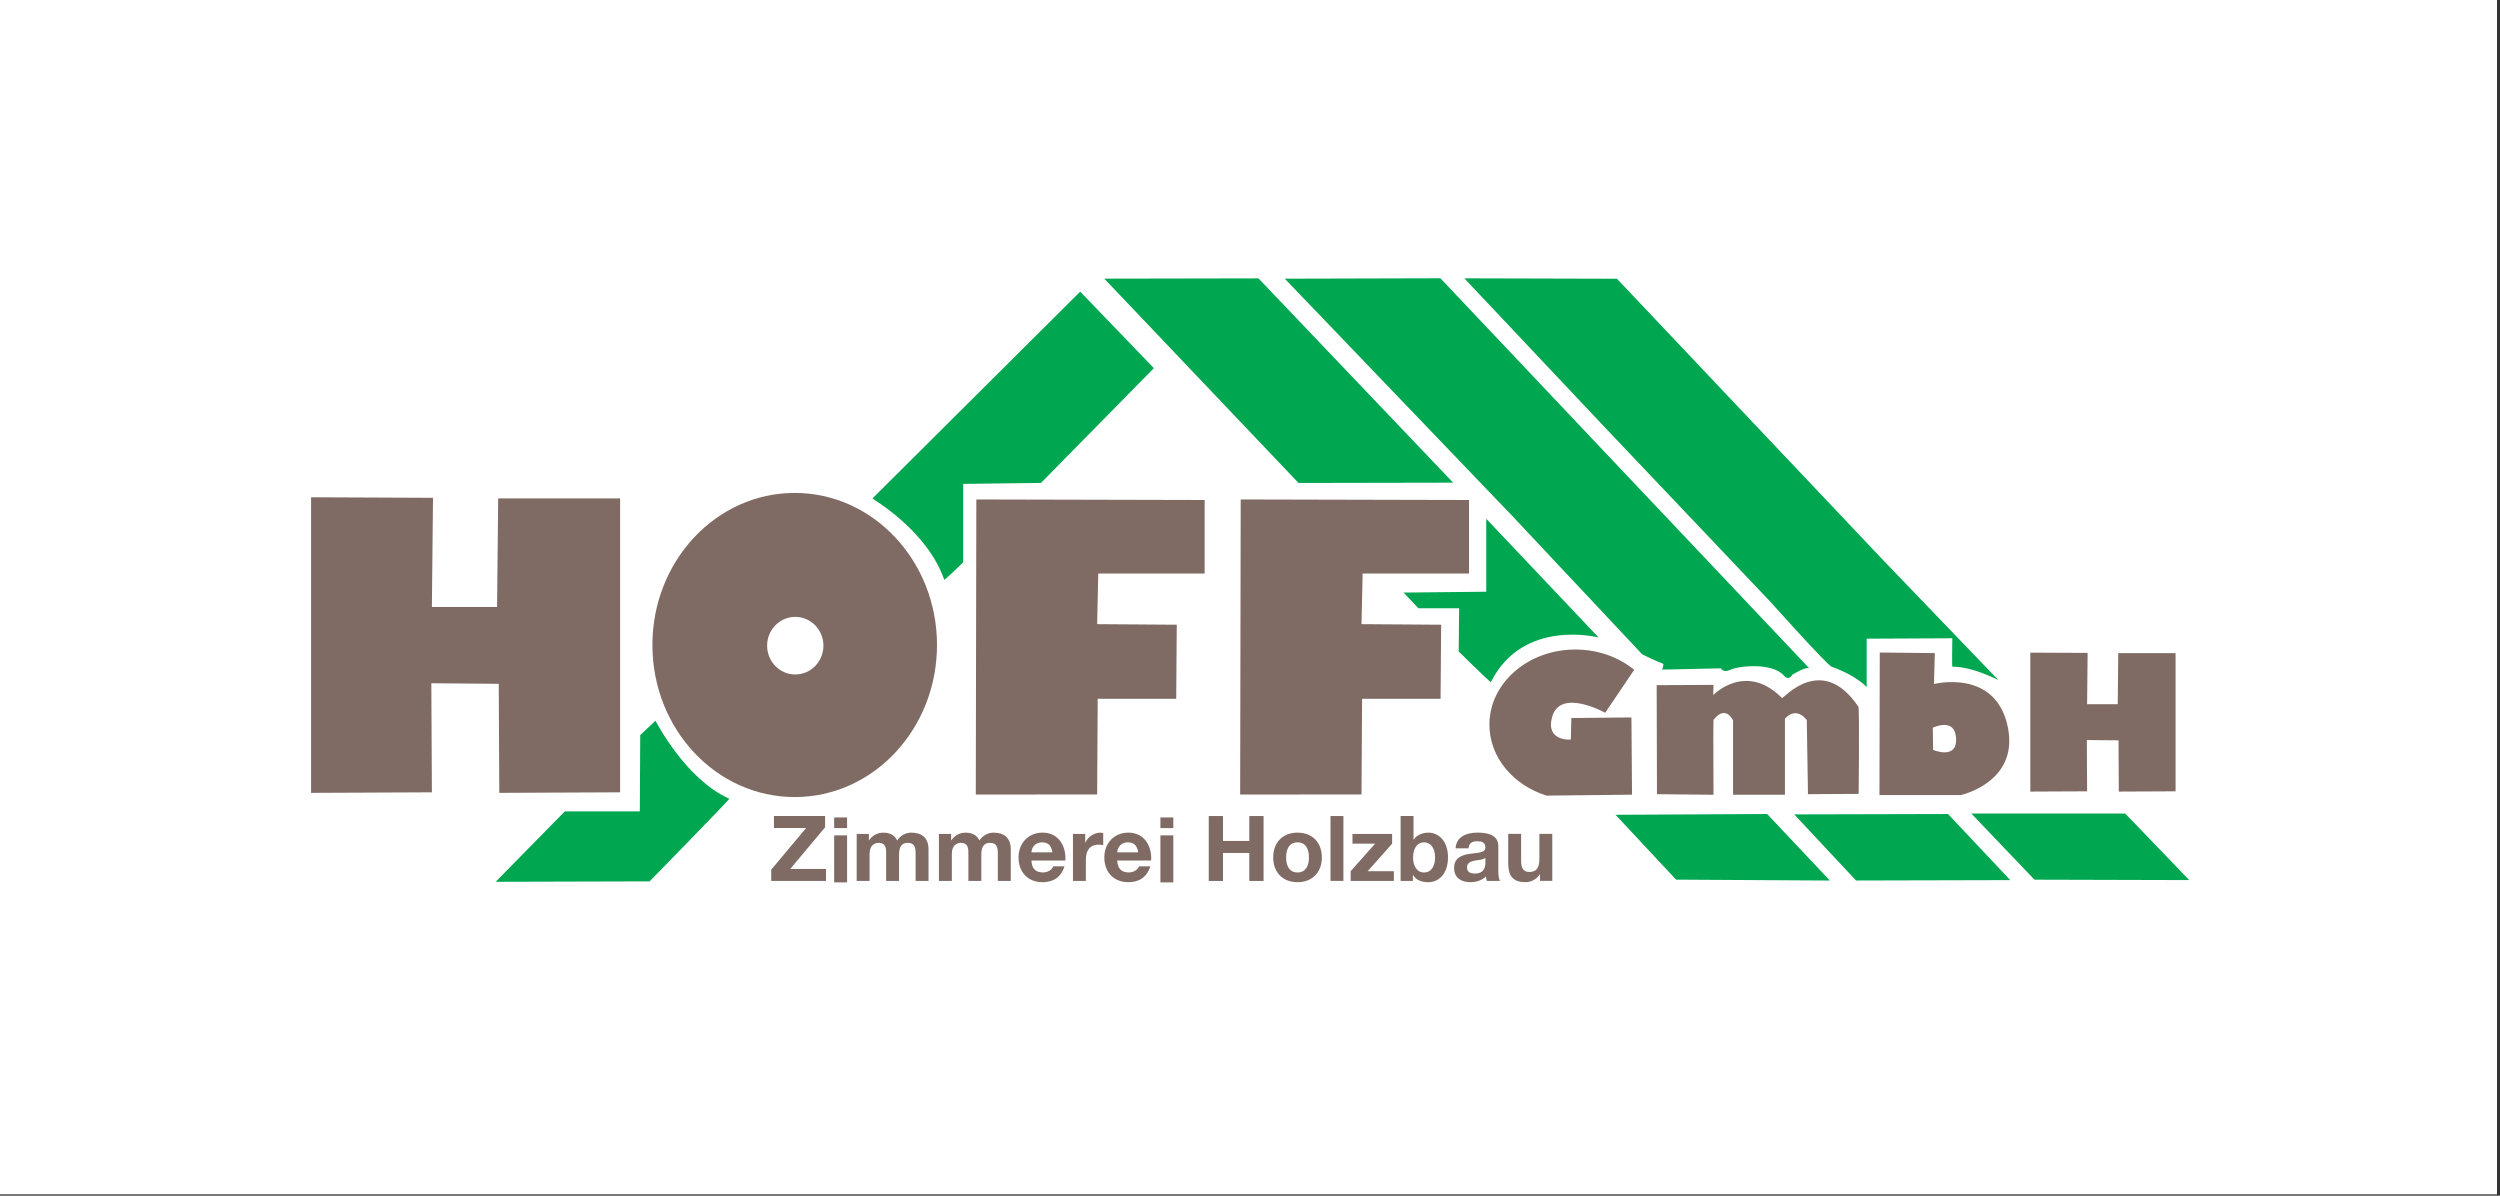 <svg clip-rule="evenodd" fill-rule="evenodd" stroke-linejoin="round" stroke-miterlimit="2" viewBox="0 0 230 110" xmlns="http://www.w3.org/2000/svg"><rect x="0" y="0" width="230" height="110" fill="#333333" stroke="none"/><path d="m646.499 366.278h255.469v107.082h-255.469z" fill="#fff" transform="matrix(.9 0 0 1.027 -582.047 -376.26)"/><path d="m0 85.786c.09.257 5.658-5.196 5.658-5.196v-23.423l23.237-.283 33.718-34.285-22.006-22.856-62.05 61.771c-.145.143 16.15 9.215 21.443 24.272" fill="#00a650" fill-rule="nonzero" transform="matrix(.308 0 0 .308 86.871 26.91)"/><path d="m-5.861-47.24h84.291l31.789 33.566-84.38-.095z" fill="#00a650" fill-rule="nonzero" transform="matrix(.212 .223 .223 -.212 113.372 16.928)"/><path d="m0-120.187 67.881 70.793 38.883 41.415s4.498 2.237 6.193 2.785c.389.126-.244 1.772-.244 1.772l17.605-.38s.508 1.519 2.912.38c2.405-1.139 12.479-2.135 15.829 1.772 1.525 1.777 2.537-.253 2.537-.253s4.177-2.532 5.064-1.899l-26.215-27.733-26.851-28.371-57.117-60.408z" fill="#00a650" fill-rule="nonzero" transform="matrix(.308 0 0 .308 118.202 62.657)"/><path d="m0 122.086v-14.441l25.582-.127s-.127 8.486.004 8.485c6.205-.031 13.801 4.053 13.801 4.053l-34.196-35.587-42.427-44.833-37.36-39.51-45.592-.126 41.795 44.326 49.516 52.174s17.082 19.045 18.369 19.503c7.465 2.66 10.508 6.083 10.508 6.083" fill="#00a650" fill-rule="nonzero" transform="matrix(.308 0 0 .308 171.735 25.606)"/><path d="m0-19.885h45.973l19.119 19.885-46.225-.127z" fill="#00a650" fill-rule="nonzero" transform="matrix(.308 0 0 .308 181.359 80.969)"/><path d="m-11.532 6.83h27.148l-31.528-33.639-27.058.096z" fill="#00a650" fill-rule="nonzero" transform="matrix(.211 .224 .224 -.211 180.119 78.914)"/><path d="m-11.408 6.553h27.326l-31.719-33.276-26.526.115z" fill="#00a650" fill-rule="nonzero" transform="matrix(.211 .224 .224 -.211 163.519 78.827)"/><path d="m0 21.903s-22.566-5.902-32.17 13.303c-.127.253-9.625-9.12-9.625-9.12l.127-12.917h-12.158l-4.436-4.689 24.699-.253v-21.783z" fill="#00a650" fill-rule="nonzero" transform="matrix(.308 0 0 .308 147.073 51.905)"/><path d="m0-48.123s8.867 17.473 22.042 23.307c.253.111-23.814 24.689-23.814 24.689l-45.972.127 20.644-21.023h22.417l.126-22.797z" fill="#00a650" fill-rule="nonzero" transform="matrix(.308 0 0 .308 60.306 81.125)"/><g fill="#806b64"><path d="m0 88.298v-88.298l36.421.166-.332 32.604h19.47l.331-32.438h36.421v87.802l-36.089.164-.166-32.575-20.133-.166.166 32.577z" fill-rule="nonzero" transform="matrix(.308 0 0 .308 28.619 45.748)"/><path d="m0 88.134.166-88.134 68.195.166v21.958h-31.776l-.332 15.127 23.784.166-.166 22.123h-23.452l-.166 28.594z" fill-rule="nonzero" transform="matrix(.308 0 0 .308 89.772 45.949)"/><path d="m0 88.134.166-88.134 68.195.166v21.958h-31.775l-.332 15.127 23.783.166-.166 22.123h-23.451l-.166 28.594z" fill-rule="nonzero" transform="matrix(.308 0 0 .308 114.094 45.949)"/><path d="m0-90.847c23.475 0 42.504 20.337 42.504 45.424s-19.029 45.423-42.504 45.423-42.504-20.336-42.504-45.423 19.029-45.424 42.504-45.424m.167 37.023c4.644 0 8.408 3.853 8.408 8.605 0 4.751-3.764 8.603-8.408 8.603-4.643 0-8.407-3.852-8.407-8.603 0-4.752 3.764-8.605 8.407-8.605" transform="matrix(.308 0 0 .308 73.113 73.33)"/><path d="m0-5.855s-13.408-7.488-15.846 1.219c-2.078 7.424 5.573 6.793 5.573 6.793l.173-6.444 17.938-.175.174 23.074s-25.451.258-25.514.281c-9.955-3.092-17.084-11.439-17.084-21.197 0-12.395 11.502-22.444 25.691-22.444 6.793 0 12.971 2.304 17.565 6.064z" fill-rule="nonzero" transform="matrix(.308 0 0 .308 147.678 67.378)"/><path d="m0 42.577-16.891-.174-.088-32.564 16.979-.086-.088 3.047s9.621-10.057 20.549.871c.348.347 11.842-13.671 22.814 2.611.35.52.084 26.033.084 26.033l-15.148.088-.35-22.115s-2.959-4.354-6.529-.436v22.725h-15.498v-22.203s-2.178-4.875-5.834-.174c-.119.154 0 22.377 0 22.377" fill-rule="nonzero" transform="matrix(.308 0 0 .308 157.643 60.005)"/><path d="m0 41.502v-41.502l17.119.078-.156 15.324h9.15l.157-15.246h17.119v41.268l-16.963.078-.078-15.311-9.463-.078.078 15.311z" fill-rule="nonzero" transform="matrix(.308 0 0 .308 186.789 60.043)"/><path d="m0 42.578.088-42.578 16.455.174-.262 9.23s18.666-4.78 22.117 13.147c3.133 16.283-14.105 20.027-14.105 20.027zm16.021-13.496-.087-6.617s6.777-3.364 6.964 3.394c.176 6.27-6.877 3.223-6.877 3.223" transform="matrix(.308 0 0 .308 172.91 60.032)"/><path d="m0 19.395h16.354v-3.586h-10.677l10.405-12.441v-3.368h-15.267v3.586h9.589l-10.404 12.442z" fill-rule="nonzero" transform="matrix(.308 0 0 .308 70.954 75.074)"/><path d="m235.112 361.022h-3.857v3.178h3.857zm-3.857 19.395h3.857v-14.043h-3.857z" transform="matrix(.308 0 0 .308 5.517 -35.989)"/><path d="m0 14.424h3.857v-8.148c0-2.745 1.848-3.233 2.608-3.233 2.445 0 2.337 1.873 2.337 3.504v7.877h3.857v-7.822c0-1.766.407-3.559 2.581-3.559 2.2 0 2.363 1.547 2.363 3.422v7.959h3.857v-9.398c0-3.641-2.146-5.026-5.134-5.026-1.955 0-3.423 1.113-4.237 2.336-.761-1.683-2.337-2.336-4.103-2.336-1.819 0-3.286.842-4.292 2.281h-.054v-1.9h-3.64z" fill-rule="nonzero" transform="matrix(.308 0 0 .308 78.814 76.604)"/><path d="m0 14.424h3.857v-8.148c0-2.745 1.848-3.233 2.609-3.233 2.445 0 2.336 1.873 2.336 3.504v7.877h3.858v-7.822c0-1.766.406-3.559 2.58-3.559 2.201 0 2.363 1.547 2.363 3.422v7.959h3.857v-9.398c0-3.641-2.146-5.026-5.134-5.026-1.955 0-3.422 1.113-4.237 2.336-.761-1.683-2.336-2.336-4.102-2.336-1.82 0-3.287.842-4.292 2.281h-.054v-1.9h-3.641z" fill-rule="nonzero" transform="matrix(.308 0 0 .308 86.381 76.604)"/><path d="m0-3.015c.055-1.086.76-2.988 3.205-2.988 1.875 0 2.717 1.033 3.068 2.988zm10.132 2.445c.272-4.32-2.038-8.34-6.818-8.34-4.265 0-7.171 3.206-7.171 7.416 0 4.346 2.742 7.389 7.171 7.389 3.178 0 5.486-1.412 6.572-4.726h-3.394c-.244.869-1.494 1.82-3.043 1.82-2.146 0-3.342-1.113-3.449-3.559z" transform="matrix(.308 0 0 .308 94.893 79.345)"/><path d="m0 14.424h3.857v-6.328c0-2.473.977-4.51 3.803-4.51.461 0 1.031.055 1.385.135v-3.586c-.244-.08-.57-.135-.842-.135-1.873 0-3.775 1.223-4.482 2.988h-.055v-2.607h-3.666z" fill-rule="nonzero" transform="matrix(.308 0 0 .308 98.711 76.604)"/><path d="m0-3.015c.055-1.086.762-2.988 3.207-2.988 1.873 0 2.715 1.033 3.068 2.988zm10.133 2.445c.271-4.32-2.037-8.34-6.819-8.34-4.263 0-7.171 3.206-7.171 7.416 0 4.346 2.744 7.389 7.171 7.389 3.178 0 5.489-1.412 6.575-4.726h-3.397c-.244.869-1.494 1.82-3.041 1.82-2.146 0-3.342-1.113-3.451-3.559z" transform="matrix(.308 0 0 .308 102.786 79.345)"/><path d="m332.559 361.022h-3.857v3.178h3.857zm-3.858 19.395h3.857v-14.043h-3.857z" transform="matrix(.308 0 0 .308 5.517 -35.989)"/><path d="m0 19.395h4.266v-8.365h7.849v8.365h4.266v-19.395h-4.266v7.444h-7.849v-7.444h-4.266z" fill-rule="nonzero" transform="matrix(.308 0 0 .308 111.204 75.074)"/><path d="m0 .027c0-2.256.787-4.51 3.395-4.51 2.634 0 3.423 2.254 3.423 4.51 0 2.227-.789 4.482-3.423 4.482-2.608 0-3.395-2.255-3.395-4.482m-3.857 0c0 4.455 2.851 7.389 7.252 7.389 4.427 0 7.281-2.934 7.281-7.389 0-4.482-2.854-7.416-7.281-7.416-4.401 0-7.252 2.934-7.252 7.416" transform="matrix(.308 0 0 .308 118.323 78.877)"/><path d="m122.406 75.075h1.187v5.967h-1.187z" stroke-width=".308"/><path d="m0 14.043h12.902v-2.906h-7.824l7.309-8.231v-2.906h-11.844v2.906h6.764l-7.307 8.231z" fill-rule="nonzero" transform="matrix(.308 0 0 .308 124.26 76.721)"/><path d="m0 4.998c0 2.336-1.006 4.482-3.287 4.482-2.283 0-3.287-2.146-3.287-4.482 0-2.363 1.004-4.51 3.287-4.51 2.281 0 3.287 2.147 3.287 4.51m-10.297 7.008h3.668v-1.793h.055c.842 1.549 2.553 2.174 4.617 2.174 2.799 0 5.814-2.254 5.814-7.416 0-5.135-3.015-7.389-5.814-7.389-1.738 0-3.477.652-4.428 2.092h-.054v-7.063h-3.858z" transform="matrix(.308 0 0 .308 132.028 77.348)"/><path d="m0-5.406c.135-1.521 1.086-2.119 2.553-2.119 1.359 0 2.5.244 2.5 1.902 0 1.576-2.201 1.494-4.565 1.848-2.39.326-4.781 1.086-4.781 4.264 0 2.88 2.119 4.21 4.781 4.21 1.711 0 3.504-.462 4.727-1.738.027.461.137.924.271 1.358h3.912c-.353-.571-.488-1.846-.488-3.123v-7.309c0-3.367-3.369-3.992-6.166-3.992-3.152 0-6.385 1.086-6.601 4.699zm5.053 4.293c0 .842-.11 3.232-3.125 3.232-1.25 0-2.364-.353-2.364-1.793 0-1.414 1.088-1.82 2.282-2.064 1.197-.219 2.554-.244 3.207-.816z" transform="matrix(.308 0 0 .308 135.1 79.713)"/><path d="m0-14.424h-3.857v7.361c0 2.852-.897 4.02-2.989 4.02-1.793 0-2.47-1.141-2.47-3.449v-7.932h-3.858v8.637c0 3.478 1.031 5.787 5.133 5.787 1.631 0 3.314-.762 4.293-2.336h.082v1.955h3.666z" fill-rule="nonzero" transform="matrix(.308 0 0 .308 142.812 81.158)"/></g></svg>